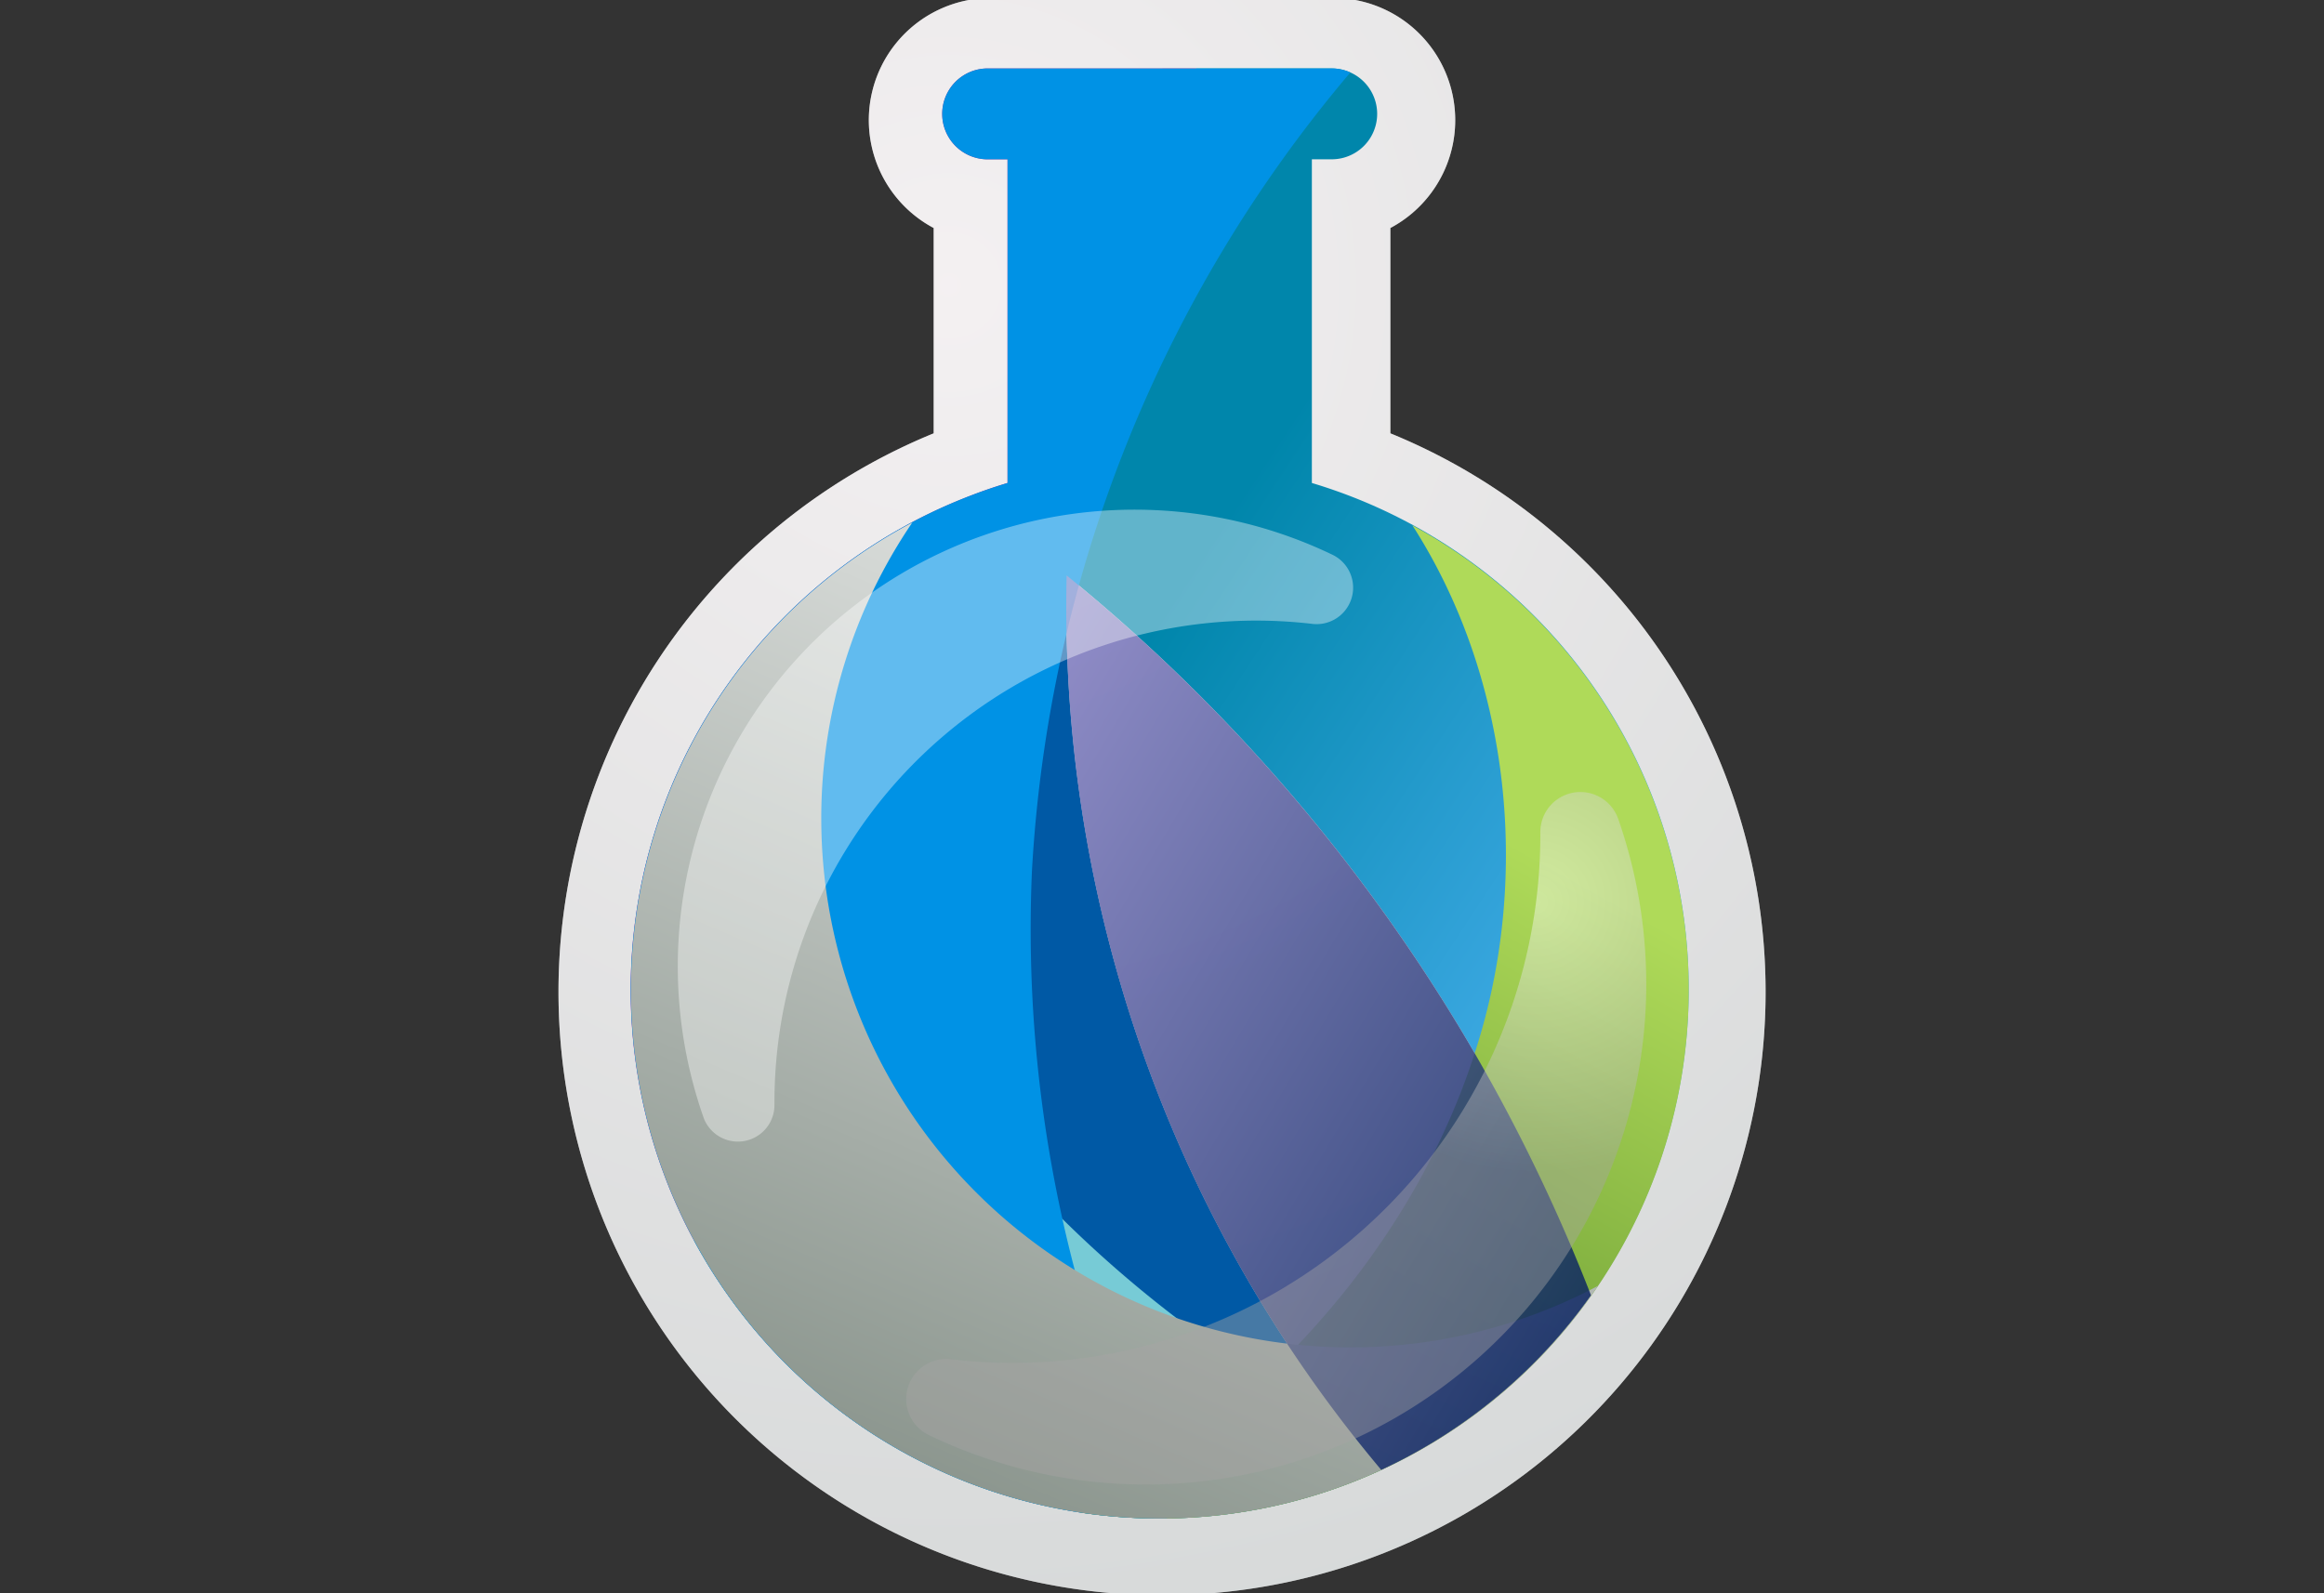 <svg xmlns="http://www.w3.org/2000/svg" xmlns:xlink="http://www.w3.org/1999/xlink" width="175" height="120" viewBox="0 0 175 120">
  <rect x="0" y="0" width="175" height="120" fill="#333333" stroke="none"/>
  <defs>
    <clipPath id="clip-path">
      <rect id="Rectangle_46" data-name="Rectangle 46" width="175" height="120" transform="translate(1029 71)" fill="#fff" stroke="#707070" stroke-width="1"/>
    </clipPath>
    <radialGradient id="radial-gradient" cx="0.367" cy="0.181" r="0.866" gradientTransform="translate(-0.162) scale(1.324 1)" gradientUnits="objectBoundingBox">
      <stop offset="0" stop-color="#e4dcdf"/>
      <stop offset="1" stop-color="#9ea4a4"/>
    </radialGradient>
    <linearGradient id="linear-gradient" x1="0.323" y1="0.313" x2="0.702" y2="0.802" gradientUnits="objectBoundingBox">
      <stop offset="0" stop-color="#0086ab"/>
      <stop offset="1" stop-color="#3ca8e2"/>
    </linearGradient>
    <linearGradient id="linear-gradient-2" x1="0.655" y1="0.302" x2="0.5" y2="0.758" gradientUnits="objectBoundingBox">
      <stop offset="0" stop-color="#afda59"/>
      <stop offset="1" stop-color="#78a83b"/>
    </linearGradient>
    <linearGradient id="linear-gradient-3" x1="0.842" y1="-0.261" x2="0.246" y2="1.18" gradientUnits="objectBoundingBox">
      <stop offset="0" stop-color="#fff"/>
      <stop offset="1" stop-color="#78847b"/>
    </linearGradient>
    <linearGradient id="linear-gradient-4" x1="0.921" y1="1.025" x2="-0.032" y2="0.058" gradientUnits="objectBoundingBox">
      <stop offset="0" stop-color="#001c59"/>
      <stop offset="1" stop-color="#7f7bc2"/>
    </linearGradient>
    <radialGradient id="radial-gradient-2" cx="0.876" cy="0.159" r="0.39" gradientTransform="translate(0.032) scale(0.936 1)" gradientUnits="objectBoundingBox">
      <stop offset="0" stop-color="#fff"/>
      <stop offset="1" stop-color="#a6a5a5"/>
    </radialGradient>
  </defs>
  <g id="Mask_Group_1" data-name="Mask Group 1" transform="translate(-1029 -71)" clip-path="url(#clip-path)">
    <g id="Group_118" data-name="Group 118" transform="translate(1071.054 70.849)">
      <path id="Path_29" data-name="Path 29" d="M4275.972,3540.635a45.446,45.446,0,0,1-17.193-87.514v-15.464a9.2,9.2,0,0,1,4.295-17.325h25.8a9.2,9.2,0,0,1,4.293,17.325v15.464a45.445,45.445,0,0,1-17.191,87.514Z" transform="translate(-4230.525 -3420.333)" fill="#fff"/>
      <path id="Path_30" data-name="Path 30" d="M4275.972,3540.635a45.446,45.446,0,0,1-17.193-87.514v-15.464a9.2,9.2,0,0,1,4.295-17.325h25.8a9.2,9.2,0,0,1,4.293,17.325v15.464a45.445,45.445,0,0,1-17.191,87.514Z" transform="translate(-4230.525 -3420.333)" opacity="0.42" fill="url(#radial-gradient)"/>
      <g id="Group_115" data-name="Group 115" transform="translate(5.435 5.307)">
        <path id="Path_31" data-name="Path 31" d="M4265.641,3445.644c-.013-1.181-.02-2.359.014-3.538q-3.738-3.054-7.686-5.827a39.838,39.838,0,0,0-20.366,55.942C4243.383,3474.62,4252.4,3458.436,4265.641,3445.644Z" transform="translate(-4232.826 -3403.923)" fill="#bc2f8c"/>
        <path id="Path_32" data-name="Path 32" d="M4262.888,3440.244c-13.243,12.792-22.258,28.977-28.039,46.578a39.837,39.837,0,0,0,51.744,17.251A101.073,101.073,0,0,1,4262.888,3440.244Z" transform="translate(-4230.073 -3398.524)" fill="#0059a5"/>
        <path id="Path_33" data-name="Path 33" d="M4246.182,3422.58a3.422,3.422,0,1,0,0,6.844h1.494V3453.8c-1.1.329-2.177.713-3.234,1.134q3.946,2.766,7.686,5.827a86.814,86.814,0,0,1,9.762-38.183Z" transform="translate(-4219.299 -3422.58)" fill="#bc2f8c"/>
        <path id="Path_34" data-name="Path 34" d="M4265.193,3453.8v-24.378h1.495a3.422,3.422,0,1,0,0-6.844h-10.2a86.814,86.814,0,0,0-9.761,38.183,131.042,131.042,0,0,1,39.486,54.218,39.8,39.8,0,0,0-21.018-61.178Z" transform="translate(-4213.897 -3422.58)" fill="url(#linear-gradient)"/>
        <g id="Group_111" data-name="Group 111" transform="translate(0 44.407)">
          <path id="Path_35" data-name="Path 35" d="M4257.893,3475.3a89.321,89.321,0,0,1-16.229-33.921,39.821,39.821,0,0,0,49.722,60.135A89.649,89.649,0,0,1,4257.893,3475.3Z" transform="translate(-4232.826 -3441.381)" fill="#77cbd6"/>
        </g>
        <g id="Group_112" data-name="Group 112" transform="translate(33.851 34.415)" style="mix-blend-mode: hard-light;isolation: isolate">
          <path id="Path_36" data-name="Path 36" d="M4272.175,3437.151c6.987,10.87,8.785,25,5.344,37.564-4.1,14.977-14.954,27.611-28.272,35.59-.689.413-1.39.805-2.088,1.195a40.31,40.31,0,0,0,5.984.449,39.815,39.815,0,0,0,19.032-74.8Z" transform="translate(-4247.158 -3437.151)" fill="url(#linear-gradient-2)"/>
        </g>
        <g id="Group_113" data-name="Group 113" style="mix-blend-mode: hard-light;isolation: isolate">
          <path id="Path_37" data-name="Path 37" d="M4263.043,3483.042a101.756,101.756,0,0,1,23.973-60.156,3.377,3.377,0,0,0-1.4-.307h-25.908a3.422,3.422,0,1,0,0,6.844h1.5V3453.8a39.838,39.838,0,0,0,11.458,77.991c.188,0,.374-.012.56-.015A100.9,100.9,0,0,1,4263.043,3483.042Z" transform="translate(-4232.826 -3422.58)" fill="#0092e5"/>
        </g>
        <g id="Group_114" data-name="Group 114" transform="translate(0 34.201)" style="mix-blend-mode: soft-light;isolation: isolate">
          <path id="Path_38" data-name="Path 38" d="M4247.179,3459.35a39.593,39.593,0,0,1,6.854-22.29,39.823,39.823,0,1,0,51.633,57.492,39.838,39.838,0,0,1-58.486-35.2Z" transform="translate(-4232.826 -3437.06)" fill="url(#linear-gradient-3)"/>
        </g>
        <path id="Path_39" data-name="Path 39" d="M4246.747,3438.746a101.01,101.01,0,0,0,23.691,67.368,40.007,40.007,0,0,0,15.795-13.15A131.048,131.048,0,0,0,4246.747,3438.746Z" transform="translate(-4213.918 -3400.563)" opacity="0.83" fill="url(#linear-gradient-4)"/>
      </g>
      <g id="Group_116" data-name="Group 116" transform="translate(8.983 38.563)" opacity="0.91">
        <path id="Path_40" data-name="Path 40" d="M4236.26,3482.394a2.753,2.753,0,0,0,5.348-.978v-.151a36.281,36.281,0,0,1,40.521-36.026,2.749,2.749,0,0,0,1.468-5.223,34.395,34.395,0,0,0-47.336,42.377Z" transform="translate(-4234.328 -3436.66)" fill="#fff" opacity="0.42"/>
      </g>
      <g id="Group_117" data-name="Group 117" transform="translate(26.183 59.794)" style="mix-blend-mode: darken;isolation: isolate">
        <path id="Path_41" data-name="Path 41" d="M4295.221,3447.666a3.016,3.016,0,0,0-5.858,1.073v.165a39.759,39.759,0,0,1-44.405,39.477,3.014,3.014,0,0,0-1.608,5.726,37.691,37.691,0,0,0,51.872-46.44Z" transform="translate(-4241.611 -3445.648)" opacity="0.42" fill="url(#radial-gradient-2)"/>
      </g>
    </g>
  </g>
</svg>
